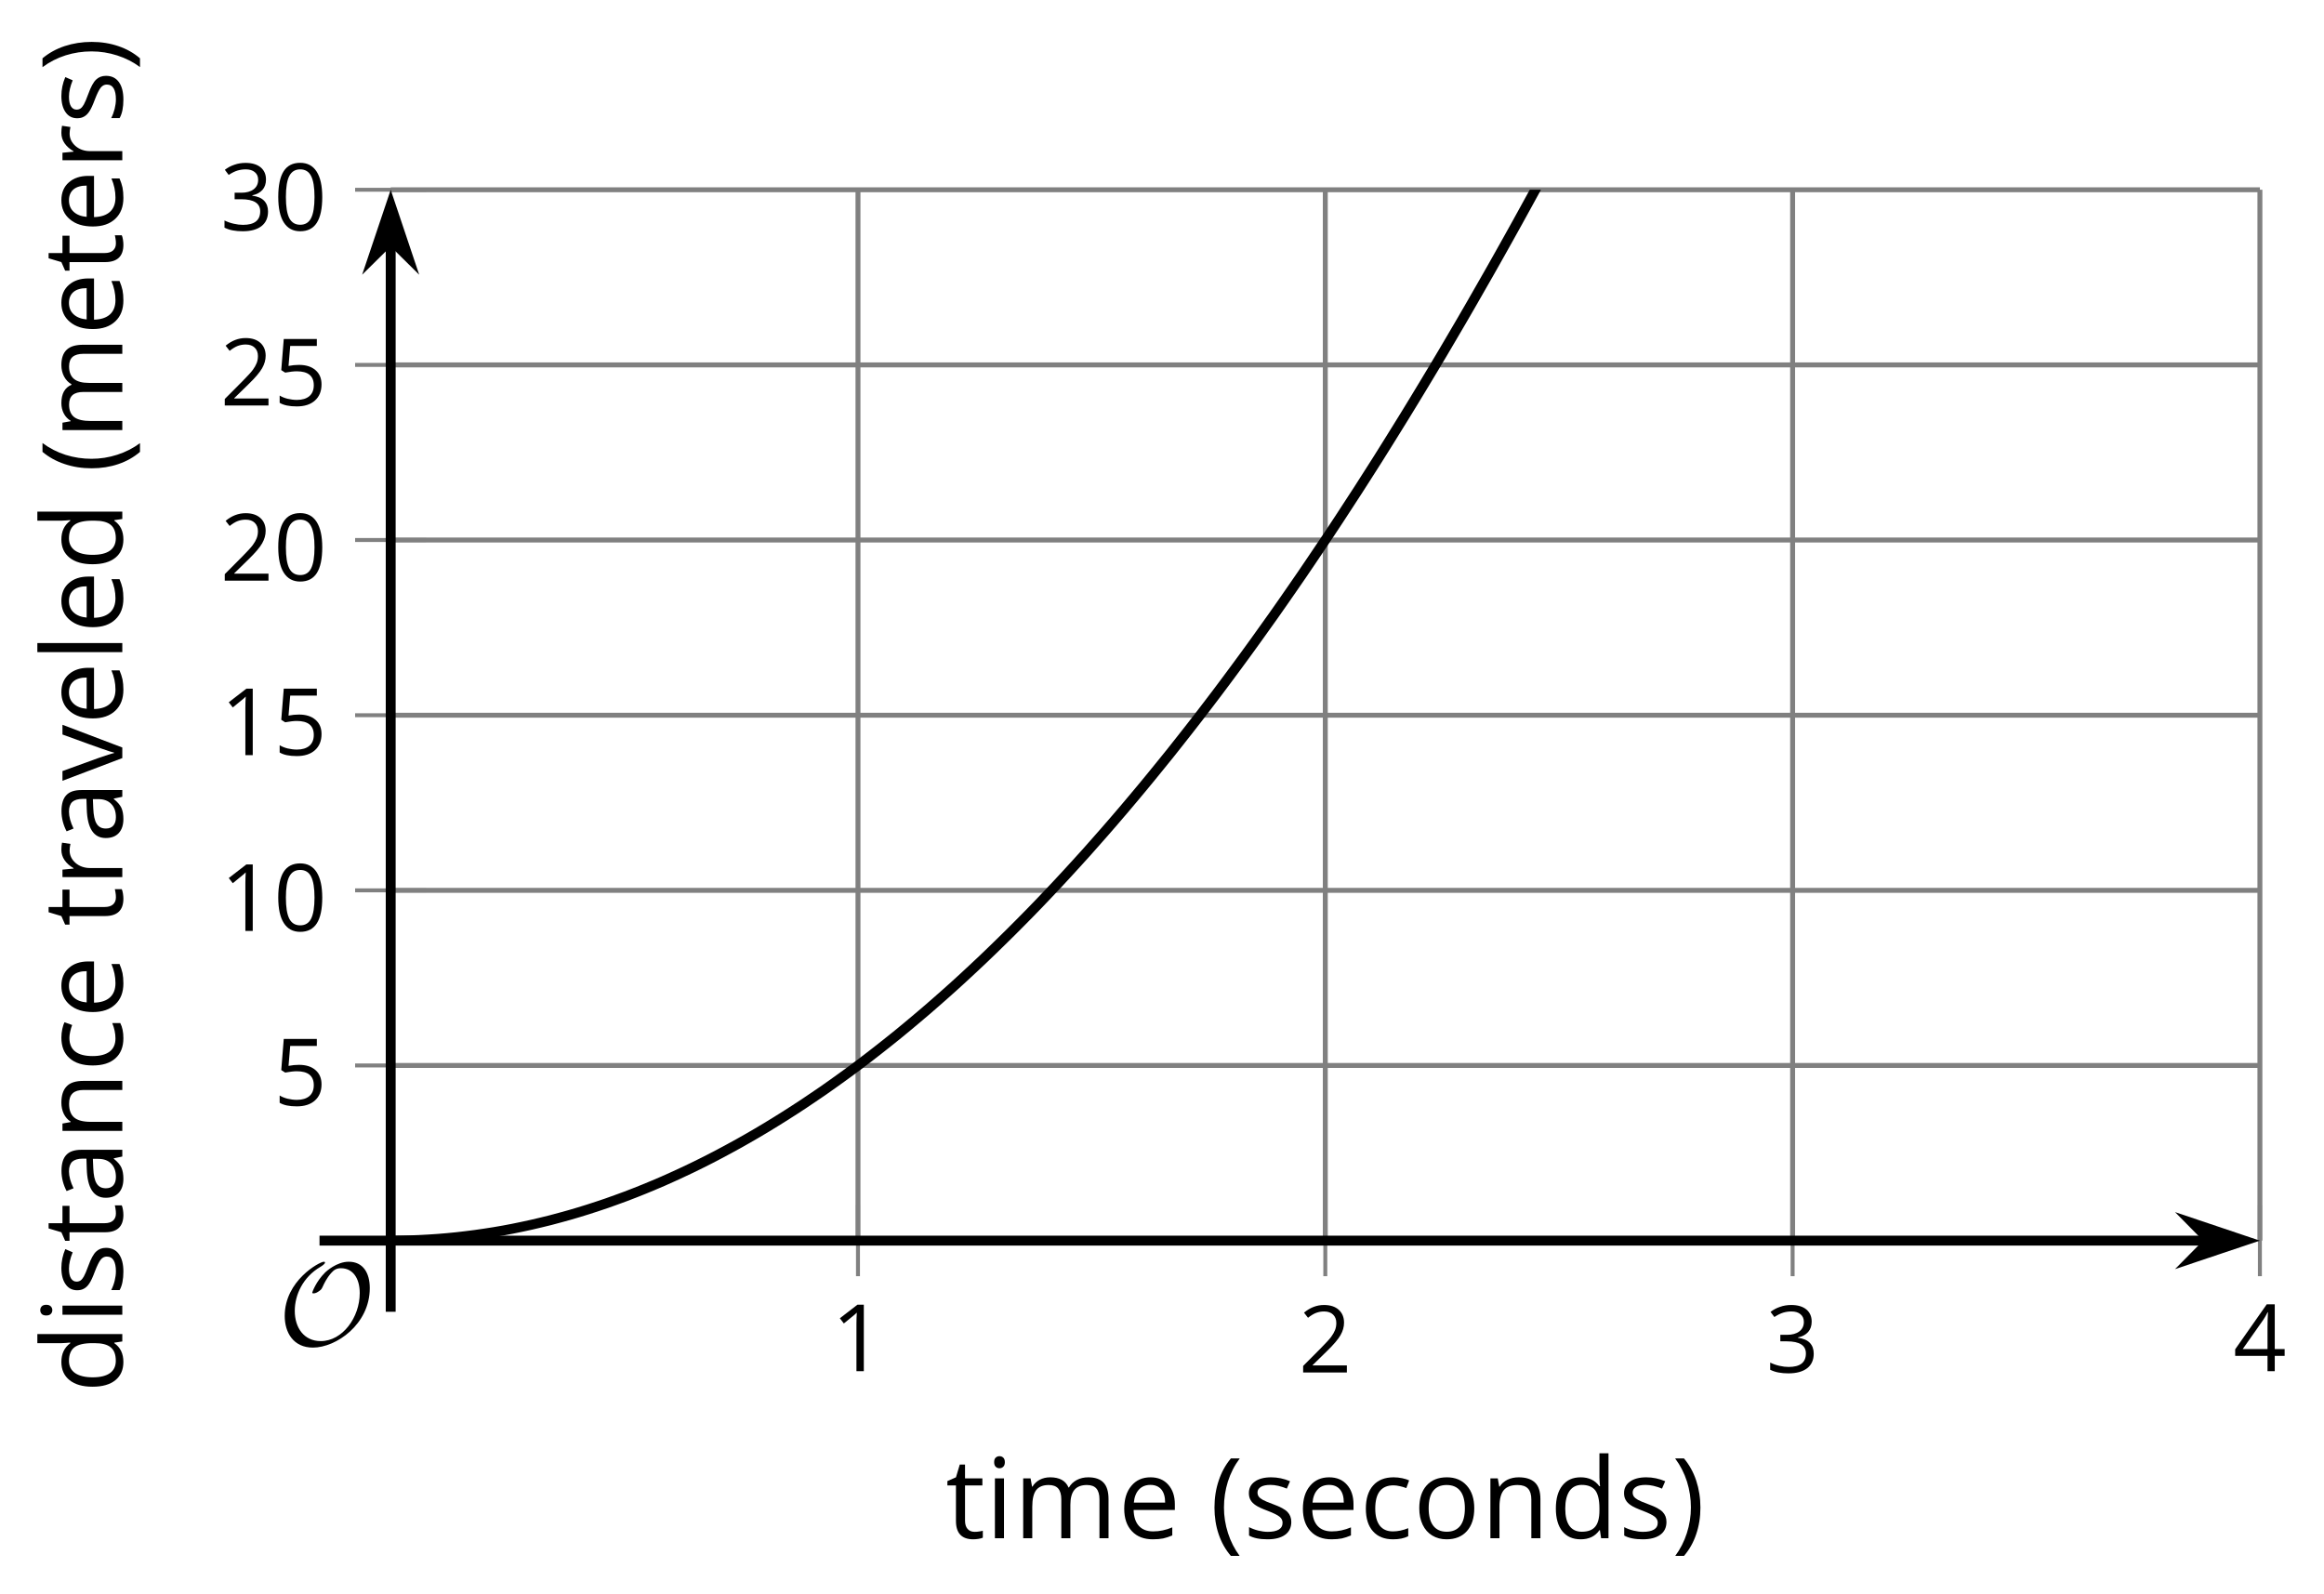 <?xml version='1.0' encoding='UTF-8'?>
<!-- This file was generated by dvisvgm 2.1.3 -->
<svg height='161.319pt' version='1.1' viewBox='-72 -72 235.19 161.319' width='235.19pt' xmlns='http://www.w3.org/2000/svg' xmlns:xlink='http://www.w3.org/1999/xlink'>
<defs>
<clipPath id='clip1'>
<path d='M-32.461 53.574H156.703V-52.793H-32.461Z'/>
</clipPath>
<path d='M9.289 -5.762C9.289 -7.281 8.62 -8.428 7.161 -8.428C5.918 -8.428 4.866 -7.424 4.782 -7.352C3.826 -6.408 3.467 -5.332 3.467 -5.308C3.467 -5.236 3.527 -5.224 3.587 -5.224C3.814 -5.224 4.005 -5.344 4.184 -5.475C4.399 -5.631 4.411 -5.667 4.543 -5.942C4.651 -6.181 4.926 -6.767 5.368 -7.269C5.655 -7.592 5.894 -7.771 6.372 -7.771C7.532 -7.771 8.273 -6.814 8.273 -5.248C8.273 -2.809 6.539 -0.395 4.328 -0.395C2.63 -0.395 1.698 -1.745 1.698 -3.455C1.698 -5.081 2.534 -6.874 4.28 -7.902C4.399 -7.974 4.758 -8.189 4.758 -8.345C4.758 -8.428 4.663 -8.428 4.639 -8.428C4.22 -8.428 0.681 -6.528 0.681 -2.941C0.681 -1.267 1.554 0.263 3.539 0.263C5.87 0.263 9.289 -2.08 9.289 -5.762Z' id='g0-79'/>
<use id='g7-8' transform='scale(1.2)' xlink:href='#g5-8'/>
<use id='g7-9' transform='scale(1.2)' xlink:href='#g5-9'/>
<use id='g7-65' transform='scale(1.2)' xlink:href='#g5-65'/>
<use id='g7-67' transform='scale(1.2)' xlink:href='#g5-67'/>
<use id='g7-68' transform='scale(1.2)' xlink:href='#g5-68'/>
<use id='g7-69' transform='scale(1.2)' xlink:href='#g5-69'/>
<use id='g7-73' transform='scale(1.2)' xlink:href='#g5-73'/>
<use id='g7-76' transform='scale(1.2)' xlink:href='#g5-76'/>
<use id='g7-77' transform='scale(1.2)' xlink:href='#g5-77'/>
<use id='g7-78' transform='scale(1.2)' xlink:href='#g5-78'/>
<use id='g7-79' transform='scale(1.2)' xlink:href='#g5-79'/>
<use id='g7-82' transform='scale(1.2)' xlink:href='#g5-82'/>
<use id='g7-83' transform='scale(1.2)' xlink:href='#g5-83'/>
<use id='g7-84' transform='scale(1.2)' xlink:href='#g5-84'/>
<use id='g7-86' transform='scale(1.2)' xlink:href='#g5-86'/>
<path d='M0.378 -2.583C0.378 -1.782 0.497 -1.031 0.732 -0.336S1.312 0.971 1.763 1.492H2.5C2.072 0.912 1.745 0.272 1.519 -0.433S1.179 -1.855 1.179 -2.592C1.179 -3.343 1.289 -4.07 1.51 -4.779C1.736 -5.488 2.067 -6.137 2.509 -6.731H1.763C1.317 -6.197 0.971 -5.576 0.737 -4.866C0.497 -4.157 0.378 -3.398 0.378 -2.583Z' id='g5-8'/>
<path d='M2.413 -2.583C2.413 -3.389 2.293 -4.148 2.058 -4.862C1.823 -5.571 1.478 -6.192 1.027 -6.731H0.281C0.723 -6.137 1.054 -5.488 1.28 -4.779C1.501 -4.07 1.611 -3.343 1.611 -2.592C1.611 -1.855 1.496 -1.133 1.271 -0.433C1.045 0.272 0.718 0.916 0.29 1.492H1.027C1.473 0.976 1.819 0.368 2.053 -0.327C2.293 -1.022 2.413 -1.777 2.413 -2.583Z' id='g5-9'/>
<path d='M4.922 -3.375C4.922 -4.498 4.733 -5.355 4.355 -5.948C3.973 -6.542 3.421 -6.837 2.689 -6.837C1.938 -6.837 1.381 -6.552 1.018 -5.985S0.47 -4.549 0.47 -3.375C0.47 -2.238 0.658 -1.377 1.036 -0.792C1.413 -0.203 1.966 0.092 2.689 0.092C3.444 0.092 4.006 -0.193 4.374 -0.769C4.738 -1.344 4.922 -2.21 4.922 -3.375ZM1.243 -3.375C1.243 -4.355 1.358 -5.064 1.588 -5.506C1.819 -5.953 2.187 -6.174 2.689 -6.174C3.2 -6.174 3.568 -5.948 3.794 -5.497C4.024 -5.051 4.139 -4.342 4.139 -3.375S4.024 -1.699 3.794 -1.243C3.568 -0.792 3.2 -0.566 2.689 -0.566C2.187 -0.566 1.819 -0.792 1.588 -1.234C1.358 -1.685 1.243 -2.394 1.243 -3.375Z' id='g5-16'/>
<path d='M3.292 0V-6.731H2.647L0.866 -5.355L1.271 -4.83C1.92 -5.359 2.288 -5.658 2.366 -5.727S2.518 -5.866 2.583 -5.93C2.56 -5.576 2.546 -5.198 2.546 -4.797V0H3.292Z' id='g5-17'/>
<path d='M4.885 0V-0.709H1.423V-0.746L2.896 -2.187C3.554 -2.827 4.001 -3.352 4.24 -3.771S4.599 -4.609 4.599 -5.037C4.599 -5.585 4.42 -6.018 4.061 -6.344C3.702 -6.667 3.204 -6.828 2.574 -6.828C1.842 -6.828 1.169 -6.57 0.548 -6.054L0.953 -5.534C1.262 -5.778 1.538 -5.944 1.786 -6.036C2.04 -6.128 2.302 -6.174 2.583 -6.174C2.97 -6.174 3.273 -6.068 3.49 -5.856C3.706 -5.649 3.817 -5.364 3.817 -5.005C3.817 -4.751 3.775 -4.512 3.688 -4.291S3.471 -3.844 3.301 -3.61S2.772 -2.988 2.233 -2.44L0.46 -0.658V0H4.885Z' id='g5-18'/>
<path d='M4.632 -5.147C4.632 -5.668 4.452 -6.077 4.088 -6.381C3.725 -6.676 3.218 -6.828 2.564 -6.828C2.164 -6.828 1.786 -6.768 1.427 -6.639C1.064 -6.519 0.746 -6.344 0.47 -6.128L0.856 -5.612C1.192 -5.829 1.487 -5.976 1.75 -6.054S2.288 -6.174 2.583 -6.174C2.97 -6.174 3.278 -6.082 3.499 -5.893C3.729 -5.704 3.84 -5.447 3.84 -5.12C3.84 -4.71 3.688 -4.388 3.379 -4.153C3.071 -3.923 2.657 -3.808 2.132 -3.808H1.459V-3.149H2.122C3.407 -3.149 4.047 -2.739 4.047 -1.925C4.047 -1.013 3.467 -0.557 2.302 -0.557C2.007 -0.557 1.694 -0.594 1.363 -0.672C1.036 -0.746 0.723 -0.856 0.433 -0.999V-0.272C0.714 -0.138 0.999 -0.041 1.298 0.009C1.593 0.064 1.92 0.092 2.274 0.092C3.094 0.092 3.725 -0.083 4.171 -0.424C4.618 -0.769 4.839 -1.266 4.839 -1.906C4.839 -2.353 4.71 -2.716 4.448 -2.993S3.785 -3.439 3.246 -3.508V-3.545C3.688 -3.637 4.029 -3.821 4.273 -4.093C4.512 -4.365 4.632 -4.719 4.632 -5.147Z' id='g5-19'/>
<path d='M5.203 -1.547V-2.242H4.204V-6.768H3.393L0.198 -2.215V-1.547H3.471V0H4.204V-1.547H5.203ZM3.471 -2.242H0.962L3.066 -5.235C3.195 -5.428 3.333 -5.672 3.481 -5.967H3.518C3.485 -5.414 3.471 -4.917 3.471 -4.48V-2.242Z' id='g5-20'/>
<path d='M2.564 -4.111C2.215 -4.111 1.865 -4.075 1.51 -4.006L1.68 -6.027H4.374V-6.731H1.027L0.773 -3.582L1.169 -3.329C1.657 -3.416 2.049 -3.462 2.339 -3.462C3.49 -3.462 4.065 -2.993 4.065 -2.053C4.065 -1.57 3.913 -1.202 3.619 -0.948C3.315 -0.695 2.896 -0.566 2.357 -0.566C2.049 -0.566 1.731 -0.608 1.413 -0.681C1.096 -0.764 0.829 -0.87 0.612 -1.008V-0.272C1.013 -0.028 1.588 0.092 2.348 0.092C3.126 0.092 3.739 -0.106 4.18 -0.502C4.627 -0.898 4.848 -1.446 4.848 -2.141C4.848 -2.753 4.646 -3.232 4.236 -3.582C3.831 -3.936 3.273 -4.111 2.564 -4.111Z' id='g5-21'/>
<path d='M3.913 0H4.48V-3.444C4.48 -4.033 4.337 -4.461 4.042 -4.728C3.757 -4.995 3.31 -5.129 2.707 -5.129C2.408 -5.129 2.113 -5.092 1.814 -5.014C1.519 -4.936 1.248 -4.83 0.999 -4.696L1.234 -4.111C1.763 -4.369 2.242 -4.498 2.661 -4.498C3.034 -4.498 3.306 -4.401 3.481 -4.217C3.646 -4.024 3.734 -3.734 3.734 -3.338V-3.025L2.878 -2.997C1.248 -2.947 0.433 -2.413 0.433 -1.395C0.433 -0.921 0.576 -0.552 0.856 -0.295C1.142 -0.037 1.533 0.092 2.035 0.092C2.408 0.092 2.721 0.037 2.974 -0.074C3.223 -0.189 3.471 -0.401 3.725 -0.718H3.762L3.913 0ZM2.187 -0.539C1.888 -0.539 1.653 -0.612 1.483 -0.755C1.317 -0.898 1.234 -1.11 1.234 -1.386C1.234 -1.74 1.367 -1.998 1.639 -2.164C1.906 -2.334 2.343 -2.426 2.951 -2.449L3.715 -2.482V-2.026C3.715 -1.556 3.582 -1.192 3.306 -0.93C3.039 -0.668 2.661 -0.539 2.187 -0.539Z' id='g5-65'/>
<path d='M2.827 0.092C3.338 0.092 3.766 0.005 4.102 -0.17V-0.847C3.66 -0.668 3.227 -0.576 2.808 -0.576C2.316 -0.576 1.948 -0.741 1.694 -1.073C1.446 -1.404 1.321 -1.878 1.321 -2.5C1.321 -3.808 1.832 -4.461 2.859 -4.461C3.011 -4.461 3.191 -4.438 3.389 -4.392C3.587 -4.351 3.771 -4.296 3.941 -4.227L4.176 -4.876C4.038 -4.945 3.849 -5.009 3.605 -5.06S3.122 -5.138 2.878 -5.138C2.127 -5.138 1.547 -4.908 1.142 -4.448C0.732 -3.987 0.529 -3.333 0.529 -2.491C0.529 -1.667 0.727 -1.031 1.133 -0.58C1.529 -0.134 2.095 0.092 2.827 0.092Z' id='g5-67'/>
<path d='M4.245 -0.677L4.346 0H4.968V-7.164H4.204V-5.111L4.222 -4.756L4.254 -4.392H4.194C3.831 -4.89 3.306 -5.138 2.62 -5.138C1.961 -5.138 1.45 -4.908 1.082 -4.448S0.529 -3.343 0.529 -2.509S0.714 -1.036 1.077 -0.585C1.446 -0.134 1.961 0.092 2.62 0.092C3.324 0.092 3.849 -0.166 4.204 -0.677H4.245ZM2.716 -0.548C2.261 -0.548 1.911 -0.714 1.676 -1.041S1.321 -1.855 1.321 -2.5C1.321 -3.135 1.441 -3.628 1.676 -3.978C1.915 -4.323 2.261 -4.498 2.707 -4.498C3.227 -4.498 3.61 -4.346 3.849 -4.042C4.084 -3.734 4.204 -3.223 4.204 -2.509V-2.348C4.204 -1.717 4.088 -1.257 3.849 -0.976C3.619 -0.691 3.237 -0.548 2.716 -0.548Z' id='g5-68'/>
<path d='M2.942 0.092C3.283 0.092 3.573 0.064 3.812 0.018C4.056 -0.037 4.309 -0.12 4.581 -0.235V-0.916C4.052 -0.691 3.513 -0.576 2.97 -0.576C2.454 -0.576 2.053 -0.727 1.768 -1.036C1.487 -1.344 1.335 -1.791 1.321 -2.385H4.797V-2.868C4.797 -3.55 4.613 -4.098 4.245 -4.512C3.877 -4.931 3.375 -5.138 2.744 -5.138C2.067 -5.138 1.533 -4.899 1.133 -4.42C0.727 -3.941 0.529 -3.297 0.529 -2.482C0.529 -1.676 0.746 -1.045 1.179 -0.589C1.607 -0.134 2.196 0.092 2.942 0.092ZM2.735 -4.498C3.135 -4.498 3.439 -4.369 3.656 -4.116C3.872 -3.858 3.978 -3.49 3.978 -3.006H1.34C1.381 -3.471 1.524 -3.84 1.768 -4.102C2.007 -4.365 2.33 -4.498 2.735 -4.498Z' id='g5-69'/>
<path d='M1.575 0V-5.046H0.81V0H1.575ZM0.746 -6.413C0.746 -6.243 0.787 -6.114 0.875 -6.031C0.962 -5.944 1.068 -5.902 1.197 -5.902C1.321 -5.902 1.427 -5.944 1.515 -6.031C1.602 -6.114 1.648 -6.243 1.648 -6.413S1.602 -6.713 1.515 -6.796S1.321 -6.92 1.197 -6.92C1.068 -6.92 0.962 -6.878 0.875 -6.796C0.787 -6.717 0.746 -6.588 0.746 -6.413Z' id='g5-73'/>
<path d='M1.575 0V-7.164H0.81V0H1.575Z' id='g5-76'/>
<path d='M7.242 0H8.006V-3.292C8.006 -3.936 7.864 -4.406 7.578 -4.696C7.297 -4.991 6.869 -5.138 6.298 -5.138C5.935 -5.138 5.608 -5.06 5.322 -4.908S4.82 -4.544 4.669 -4.282H4.632C4.388 -4.853 3.872 -5.138 3.085 -5.138C2.758 -5.138 2.468 -5.069 2.201 -4.931C1.943 -4.793 1.736 -4.599 1.593 -4.355H1.556L1.432 -5.046H0.81V0H1.575V-2.647C1.575 -3.301 1.685 -3.771 1.906 -4.061C2.132 -4.346 2.482 -4.489 2.96 -4.489C3.324 -4.489 3.596 -4.388 3.766 -4.19C3.936 -3.987 4.024 -3.683 4.024 -3.283V0H4.788V-2.818C4.788 -3.384 4.903 -3.808 5.129 -4.079S5.709 -4.489 6.183 -4.489C6.547 -4.489 6.814 -4.388 6.984 -4.19C7.155 -3.987 7.242 -3.683 7.242 -3.283V0Z' id='g5-77'/>
<path d='M4.263 0H5.028V-3.292C5.028 -3.936 4.876 -4.406 4.567 -4.696C4.259 -4.991 3.803 -5.138 3.195 -5.138C2.85 -5.138 2.532 -5.069 2.251 -4.936C1.971 -4.797 1.75 -4.604 1.593 -4.355H1.556L1.432 -5.046H0.81V0H1.575V-2.647C1.575 -3.306 1.699 -3.775 1.943 -4.061S2.574 -4.489 3.103 -4.489C3.504 -4.489 3.794 -4.388 3.983 -4.185S4.263 -3.674 4.263 -3.264V0Z' id='g5-78'/>
<path d='M5.166 -2.528C5.166 -3.329 4.959 -3.964 4.54 -4.434C4.125 -4.903 3.564 -5.138 2.859 -5.138C2.127 -5.138 1.556 -4.908 1.146 -4.448C0.737 -3.992 0.529 -3.352 0.529 -2.528C0.529 -1.998 0.626 -1.533 0.815 -1.137S1.275 -0.437 1.625 -0.226S2.376 0.092 2.827 0.092C3.559 0.092 4.13 -0.138 4.544 -0.599C4.959 -1.064 5.166 -1.704 5.166 -2.528ZM1.321 -2.528C1.321 -3.177 1.45 -3.669 1.704 -3.996S2.334 -4.489 2.836 -4.489C3.343 -4.489 3.725 -4.323 3.987 -3.987C4.245 -3.656 4.374 -3.168 4.374 -2.528C4.374 -1.878 4.245 -1.39 3.987 -1.05C3.725 -0.718 3.347 -0.548 2.845 -0.548S1.966 -0.718 1.708 -1.054S1.321 -1.883 1.321 -2.528Z' id='g5-79'/>
<path d='M3.112 -5.138C2.795 -5.138 2.505 -5.051 2.242 -4.871S1.754 -4.438 1.565 -4.111H1.529L1.441 -5.046H0.81V0H1.575V-2.707C1.575 -3.2 1.722 -3.614 2.007 -3.946C2.302 -4.277 2.647 -4.443 3.057 -4.443C3.218 -4.443 3.402 -4.42 3.61 -4.374L3.715 -5.083C3.536 -5.12 3.338 -5.138 3.112 -5.138Z' id='g5-82'/>
<path d='M4.065 -1.377C4.065 -1.713 3.959 -1.989 3.748 -2.21C3.541 -2.431 3.135 -2.652 2.537 -2.868C2.099 -3.029 1.805 -3.154 1.653 -3.241S1.39 -3.416 1.317 -3.513C1.252 -3.61 1.215 -3.725 1.215 -3.858C1.215 -4.056 1.308 -4.213 1.492 -4.328S1.948 -4.498 2.311 -4.498C2.721 -4.498 3.181 -4.392 3.688 -4.185L3.959 -4.807C3.439 -5.028 2.91 -5.138 2.366 -5.138C1.782 -5.138 1.326 -5.018 0.99 -4.779C0.654 -4.544 0.488 -4.217 0.488 -3.808C0.488 -3.577 0.534 -3.379 0.635 -3.214C0.727 -3.048 0.875 -2.901 1.077 -2.772C1.271 -2.638 1.607 -2.486 2.076 -2.311C2.569 -2.122 2.901 -1.957 3.076 -1.814C3.241 -1.676 3.329 -1.51 3.329 -1.312C3.329 -1.05 3.223 -0.856 3.006 -0.727C2.79 -0.603 2.486 -0.539 2.086 -0.539C1.828 -0.539 1.561 -0.576 1.28 -0.645C1.004 -0.714 0.746 -0.81 0.502 -0.935V-0.226C0.875 -0.014 1.4 0.092 2.067 0.092C2.698 0.092 3.191 -0.037 3.541 -0.29S4.065 -0.907 4.065 -1.377Z' id='g5-83'/>
<path d='M2.44 -0.539C2.187 -0.539 1.989 -0.622 1.846 -0.783S1.63 -1.179 1.63 -1.483V-4.452H3.094V-5.046H1.63V-6.215H1.188L0.866 -5.138L0.143 -4.82V-4.452H0.866V-1.45C0.866 -0.424 1.354 0.092 2.33 0.092C2.459 0.092 2.606 0.078 2.762 0.055C2.928 0.028 3.048 -0.005 3.131 -0.046V-0.631C3.057 -0.608 2.956 -0.589 2.832 -0.571C2.707 -0.548 2.574 -0.539 2.44 -0.539Z' id='g5-84'/>
<path d='M1.915 0H2.808L4.724 -5.046H3.904C3.278 -3.329 2.873 -2.215 2.698 -1.704C2.514 -1.188 2.408 -0.852 2.376 -0.691H2.339C2.297 -0.898 2.15 -1.354 1.906 -2.053L0.82 -5.046H0L1.915 0Z' id='g5-86'/>
</defs>
<g id='page1'>
<path d='M14.828 53.574V-52.793M62.121 53.574V-52.793M109.414 53.574V-52.793M156.703 53.574V-52.793' fill='none' stroke='#808080' stroke-linejoin='bevel' stroke-miterlimit='10.037' stroke-width='0.5'/>
<path d='M-32.461 35.844H156.703M-32.461 18.117H156.703M-32.461 0.391H156.703M-32.461 -17.34H156.703M-32.461 -35.066H156.703M-32.461 -52.793H156.703' fill='none' stroke='#808080' stroke-linejoin='bevel' stroke-miterlimit='10.037' stroke-width='0.5'/>
<path d='M14.828 57.172V49.973M62.121 57.172V49.973M109.414 57.172V49.973M156.703 57.172V49.973' fill='none' stroke='#808080' stroke-linejoin='bevel' stroke-miterlimit='10.037' stroke-width='0.4'/>
<path d='M-36.062 35.844H-28.863M-36.062 18.117H-28.863M-36.062 0.391H-28.863M-36.062 -17.34H-28.863M-36.062 -35.066H-28.863M-36.062 -52.793H-28.863' fill='none' stroke='#808080' stroke-linejoin='bevel' stroke-miterlimit='10.037' stroke-width='0.4'/>
<path d='M-32.461 53.574H151.41' fill='none' stroke='#000000' stroke-linejoin='bevel' stroke-miterlimit='10.037' stroke-width='1'/>
<path d='M155.129 53.574L149.942 51.828L151.661 53.574L149.942 55.316Z'/>
<path d='M155.129 53.574L149.942 51.828L151.661 53.574L149.942 55.316Z' fill='none' stroke='#000000' stroke-miterlimit='10.037' stroke-width='1'/>
<path d='M-32.461 53.574V-47.5' fill='none' stroke='#000000' stroke-linejoin='bevel' stroke-miterlimit='10.037' stroke-width='1'/>
<path d='M-32.461 -51.219L-34.207 -46.027L-32.461 -47.75L-30.719 -46.027Z'/>
<path d='M-32.461 -51.219L-34.207 -46.027L-32.461 -47.75L-30.719 -46.027Z' fill='none' stroke='#000000' stroke-miterlimit='10.037' stroke-width='1'/>
<g transform='matrix(1 0 0 1 5.051 48.963)'>
<use x='7.076' xlink:href='#g5-17' y='17.825'/>
</g>
<g transform='matrix(1 0 0 1 52.343 49.091)'>
<use x='7.076' xlink:href='#g5-18' y='17.825'/>
</g>
<g transform='matrix(1 0 0 1 99.635 49.091)'>
<use x='7.076' xlink:href='#g5-19' y='17.825'/>
</g>
<g transform='matrix(1 0 0 1 146.927 48.963)'>
<use x='7.076' xlink:href='#g5-20' y='17.825'/>
</g>
<g transform='matrix(1 0 0 1 -51.386 22.066)'>
<use x='7.076' xlink:href='#g5-21' y='17.825'/>
</g>
<g transform='matrix(1 0 0 1 -56.79 4.402)'>
<use x='7.076' xlink:href='#g5-17' y='17.825'/>
<use x='12.48' xlink:href='#g5-16' y='17.825'/>
</g>
<g transform='matrix(1 0 0 1 -56.79 -13.389)'>
<use x='7.076' xlink:href='#g5-17' y='17.825'/>
<use x='12.48' xlink:href='#g5-21' y='17.825'/>
</g>
<g transform='matrix(1 0 0 1 -56.79 -31.053)'>
<use x='7.076' xlink:href='#g5-18' y='17.825'/>
<use x='12.48' xlink:href='#g5-16' y='17.825'/>
</g>
<g transform='matrix(1 0 0 1 -56.79 -48.781)'>
<use x='7.076' xlink:href='#g5-18' y='17.825'/>
<use x='12.48' xlink:href='#g5-21' y='17.825'/>
</g>
<g transform='matrix(1 0 0 1 -56.79 -66.509)'>
<use x='7.076' xlink:href='#g5-19' y='17.825'/>
<use x='12.48' xlink:href='#g5-16' y='17.825'/>
</g>
<path clip-path='url(#clip1)' d='M-32.461 53.574L-31.512 53.566L-30.562 53.543L-29.609 53.508L-28.66 53.457L-27.711 53.395L-26.758 53.316L-25.809 53.223L-24.859 53.113L-23.906 52.992L-22.957 52.855L-22.008 52.707L-21.055 52.543L-20.105 52.363L-19.156 52.168L-18.203 51.961L-17.254 51.738L-16.301 51.504L-15.352 51.25L-14.402 50.988L-13.449 50.707L-12.5 50.414L-11.551 50.105L-10.598 49.785L-9.649 49.445L-8.699 49.098L-7.746 48.73L-6.797 48.352L-5.848 47.957L-4.895 47.551L-3.945 47.125L-2.996 46.688L-2.043 46.238L-1.094 45.773L-0.141 45.293L0.809 44.797L1.758 44.289L2.711 43.766L3.66 43.23L4.609 42.68L5.562 42.113L6.512 41.531L7.461 40.938L8.414 40.328L9.363 39.707L10.312 39.066L11.266 38.418L12.215 37.75L13.164 37.07L14.117 36.375L15.066 35.668L16.02 34.941L16.969 34.203L17.918 33.453L18.871 32.688L19.82 31.906L20.77 31.109L21.723 30.301L22.672 29.477L23.621 28.641L24.574 27.789L25.523 26.922L26.473 26.039L27.426 25.145L28.375 24.234L29.324 23.309L30.277 22.371L31.227 21.418L32.18 20.453L33.129 19.473L34.078 18.477L35.031 17.465L35.98 16.441L36.93 15.402L37.883 14.352L38.832 13.281L39.781 12.203L40.734 11.105L41.684 9.996L42.633 8.871L43.586 7.731L44.535 6.578L45.484 5.41L46.438 4.231L47.387 3.031L48.336 1.824L49.289 0.598L50.238 -0.641L51.191 -1.895L52.141 -3.164L53.09 -4.445L54.043 -5.742L54.992 -7.051L55.941 -8.379L56.895 -9.715L57.844 -11.07L58.793 -12.438L59.746 -13.82L60.695 -15.219L61.645 -16.629L62.598 -18.055L63.547 -19.492L64.496 -20.949L65.449 -22.414L66.398 -23.898L67.352 -25.395L68.3 -26.906L69.25 -28.434L70.203 -29.973L71.152 -31.527L72.101 -33.094L73.054 -34.68L74.004 -36.273L74.953 -37.887L75.906 -39.512L76.855 -41.152L77.804 -42.809L78.757 -44.477L79.707 -46.16L80.656 -47.855L81.609 -49.57L82.558 -51.296L83.511 -53.035L84.461 -54.789L85.41 -56.558L86.363 -58.343L87.312 -60.14L88.261 -61.953L89.215 -63.781L90.164 -65.621L91.113 -67.476L92.066 -69.343L93.015 -71.23L93.965 -73.128L94.918 -75.039L95.867 -76.964L96.816 -78.906L97.769 -80.863L98.718 -82.832L99.668 -84.816L100.621 -86.816L101.57 -88.828L102.523 -90.855L103.472 -92.894L104.422 -94.953L105.375 -97.023L106.324 -99.105L107.273 -101.203L108.226 -103.316L109.175 -105.445L110.125 -107.586L111.078 -109.742L112.027 -111.914L112.976 -114.097L113.929 -116.296L114.879 -118.507L115.832 -120.738L116.781 -122.98L117.73 -125.234L118.683 -127.504L119.632 -129.789L120.582 -132.089L121.535 -134.402L122.484 -136.73L123.433 -139.074L124.386 -141.429L125.336 -143.8L126.285 -146.187L127.238 -148.586L128.187 -151L129.136 -153.425L130.09 -155.871L131.039 -158.328L131.988 -160.796L132.941 -163.281L133.89 -165.781L134.843 -168.296L135.793 -170.824L136.742 -173.367L137.695 -175.925L138.644 -178.496L139.593 -181.082L140.547 -183.683L141.496 -186.296L142.445 -188.925L143.398 -191.566L144.347 -194.226L145.297 -196.898L146.25 -199.582L147.199 -202.285L148.148 -205L149.101 -207.726L150.05 -210.468L151.004 -213.226L151.953 -216L152.902 -218.785L153.855 -221.586L154.804 -224.402L155.754 -227.23L156.707 -230.074' fill='none' stroke='#000000' stroke-linejoin='bevel' stroke-miterlimit='10.037' stroke-width='1'/>
<g transform='matrix(1 0 0 1 -50.943 46.312)'>
<use x='7.076' xlink:href='#g0-79' y='17.825'/>
</g>
<path d='M-32.461 60.773V53.574' fill='none' stroke='#000000' stroke-linejoin='bevel' stroke-miterlimit='10.037' stroke-width='1'/>
<path d='M-39.664 53.574H-32.461' fill='none' stroke='#000000' stroke-linejoin='bevel' stroke-miterlimit='10.037' stroke-width='1'/>
<g transform='matrix(1 0 0 1 16.629 65.87)'>
<use x='7.076' xlink:href='#g7-84' y='17.825'/>
<use x='11.085' xlink:href='#g7-73' y='17.825'/>
<use x='13.947' xlink:href='#g7-77' y='17.825'/>
<use x='24.509' xlink:href='#g7-69' y='17.825'/>
<use x='33.822' xlink:href='#g7-8' y='17.825'/>
<use x='37.173' xlink:href='#g7-83' y='17.825'/>
<use x='42.59' xlink:href='#g7-69' y='17.825'/>
<use x='48.962' xlink:href='#g7-67' y='17.825'/>
<use x='54.368' xlink:href='#g7-79' y='17.825'/>
<use x='61.228' xlink:href='#g7-78' y='17.825'/>
<use x='68.19' xlink:href='#g7-68' y='17.825'/>
<use x='75.14' xlink:href='#g7-83' y='17.825'/>
<use x='80.558' xlink:href='#g7-9' y='17.825'/>
</g>
<g transform='matrix(0 -1 1 0 -77.448 76.07)'>
<use x='7.076' xlink:href='#g7-68' y='17.825'/>
<use x='14.026' xlink:href='#g7-73' y='17.825'/>
<use x='16.889' xlink:href='#g7-83' y='17.825'/>
<use x='22.306' xlink:href='#g7-84' y='17.825'/>
<use x='26.315' xlink:href='#g7-65' y='17.825'/>
<use x='32.63' xlink:href='#g7-78' y='17.825'/>
<use x='39.592' xlink:href='#g7-67' y='17.825'/>
<use x='44.998' xlink:href='#g7-69' y='17.825'/>
<use x='54.311' xlink:href='#g7-84' y='17.825'/>
<use x='58.32' xlink:href='#g7-82' y='17.825'/>
<use x='62.727' xlink:href='#g7-65' y='17.825'/>
<use x='69.041' xlink:href='#g7-86' y='17.825'/>
<use x='74.72' xlink:href='#g7-69' y='17.825'/>
<use x='81.092' xlink:href='#g7-76' y='17.825'/>
<use x='83.954' xlink:href='#g7-69' y='17.825'/>
<use x='90.325' xlink:href='#g7-68' y='17.825'/>
<use x='100.217' xlink:href='#g7-8' y='17.825'/>
<use x='103.568' xlink:href='#g7-77' y='17.825'/>
<use x='114.13' xlink:href='#g7-69' y='17.825'/>
<use x='120.502' xlink:href='#g7-84' y='17.825'/>
<use x='124.511' xlink:href='#g7-69' y='17.825'/>
<use x='130.882' xlink:href='#g7-82' y='17.825'/>
<use x='135.516' xlink:href='#g7-83' y='17.825'/>
<use x='140.934' xlink:href='#g7-9' y='17.825'/>
</g>
</g>
</svg>